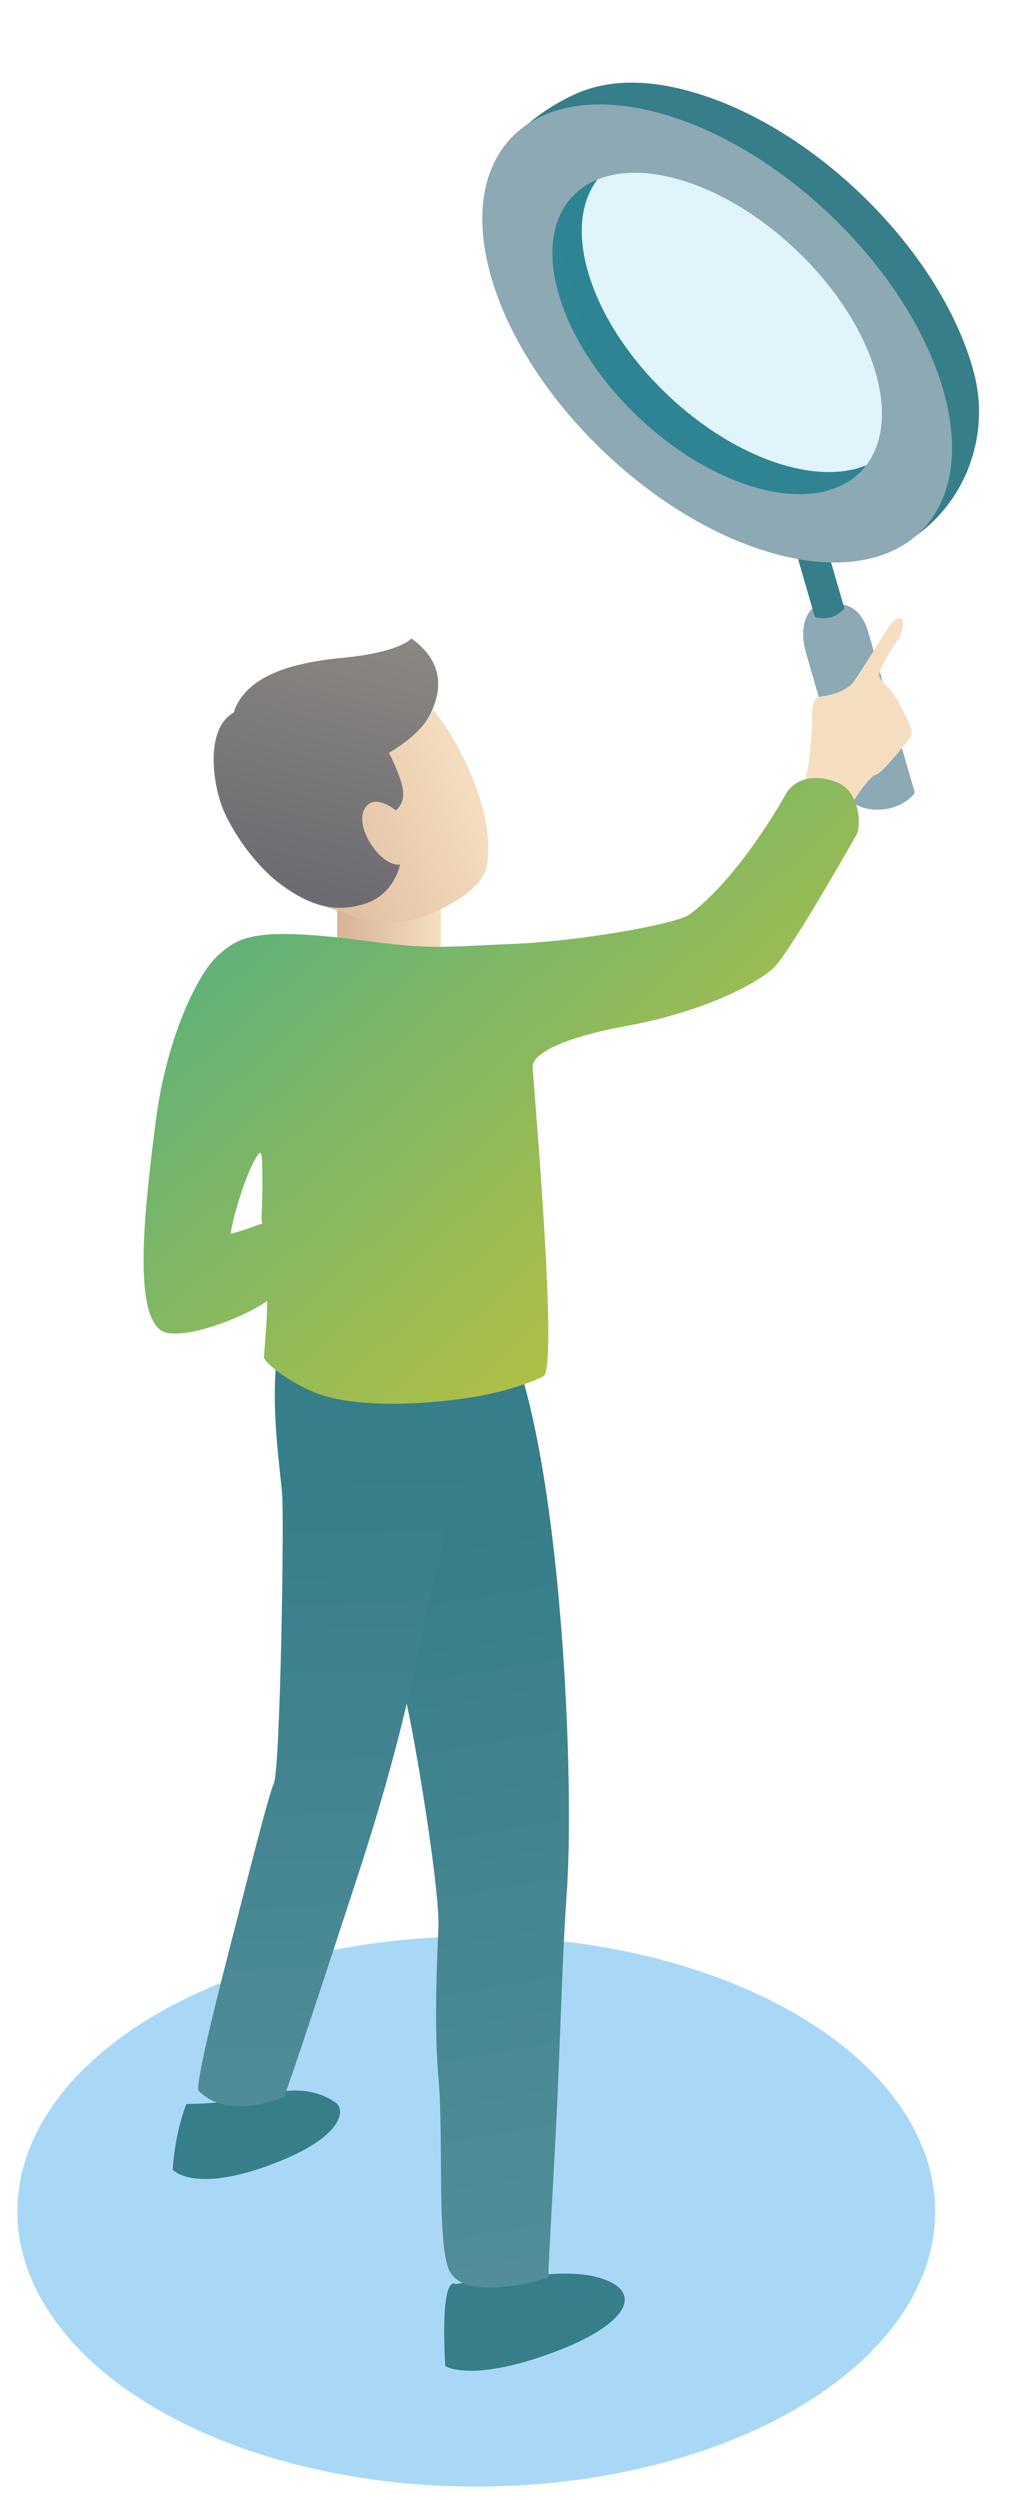 <?xml version="1.0" encoding="utf-8"?>
<!-- Generator: Adobe Illustrator 15.1.0, SVG Export Plug-In . SVG Version: 6.00 Build 0)  -->
<!DOCTYPE svg PUBLIC "-//W3C//DTD SVG 1.1//EN" "http://www.w3.org/Graphics/SVG/1.1/DTD/svg11.dtd">
<svg version="1.1" id="Calque_1" xmlns:x="http://ns.adobe.com/Extensibility/1.0/" xmlns:i="http://ns.adobe.com/AdobeIllustrator/10.0/" xmlns:graph="http://ns.adobe.com/Graphs/1.0/"
	 xmlns="http://www.w3.org/2000/svg" xmlns:xlink="http://www.w3.org/1999/xlink" x="0px" y="0px" width="102.5px"
	 height="251.75px" viewBox="0 0 102.5 251.75" enable-background="new 0 0 102.5 251.75" xml:space="preserve">
<ellipse fill="#A9D8F6" cx="48.003" cy="222.688" rx="46.253" ry="27.701"/>
<g>
	
		<linearGradient id="SVGID_1_" gradientUnits="userSpaceOnUse" x1="215.183" y1="1132.935" x2="42.943" y2="1042.185" gradientTransform="matrix(0.868 -0.53 0.538 0.848 -753.988 -612.209)">
		<stop  offset="0" style="stop-color:#367E89"/>
		<stop  offset="1" style="stop-color:#729FAC"/>
	</linearGradient>
	<path fill="url(#SVGID_1_)" d="M50.629,229.496c2.203-0.16,7.674-1.314,10.899,0.297c3.225,1.614,0.956,4.689-6.237,7.262
		c-7.97,2.846-10.417,1.197-10.417,1.197c-0.523-9.658,1.046-8.246,1.046-8.246S46.88,229.771,50.629,229.496z"/>
</g>
<g>
	
		<linearGradient id="SVGID_2_" gradientUnits="userSpaceOnUse" x1="90.702" y1="1265.104" x2="-78.599" y2="1175.903" gradientTransform="matrix(0.783 -0.607 0.604 0.794 -820.347 -732.975)">
		<stop  offset="0" style="stop-color:#367E89"/>
		<stop  offset="1" style="stop-color:#729FAC"/>
	</linearGradient>
	<path fill="url(#SVGID_2_)" d="M25.291,211.195c2.521-0.51,5.596-1.473,8.528,0.521c1.061,0.724,0.804,3.599-6.778,6.354
		c-7.664,2.779-9.636,0.398-9.636,0.398c0.252-3.932,1.386-6.613,1.386-6.613S21.655,211.934,25.291,211.195z"/>
</g>
<linearGradient id="SVGID_3_" gradientUnits="userSpaceOnUse" x1="570.186" y1="519.165" x2="580.62" y2="519.165" gradientTransform="matrix(-1 0 0 1 614.607 -425.926)">
	<stop  offset="0" style="stop-color:#F5DEC0"/>
	<stop  offset="1" style="stop-color:#D8B295"/>
</linearGradient>
<rect x="33.987" y="87.103" fill="url(#SVGID_3_)" width="10.435" height="12.274"/>
<path fill="#8CA9B4" d="M81.271,65.882l4.136,14.252c0.234,0.555,1.373,1.624,3.729,1.353c1.903-0.217,3.129-1.528,3.045-1.744
	l-4.655-16.036c-0.428-1.482-1.212-2.652-2.776-2.873l-1.49-0.137C81.619,60.758,80.332,62.635,81.271,65.882z"/>
<g>
	<path fill="#367E89" d="M82.96,53.869l2.146,7.396c-0.399,0.437-0.852,0.745-1.363,0.891c-0.505,0.146-1.047,0.132-1.614-0.02
		l-2.147-7.401L82.96,53.869z"/>
</g>
<path fill="#367E89" d="M50.686,15.171c0,0,2.028-3.2,7.039-5.581c3.004-1.431,6.775-1.739,11.509-0.479
	c12.623,3.357,25.589,16.067,28.902,28.331c3.313,12.267-9.162,25.428-24.909,15.913C44.487,38.805,50.686,15.171,50.686,15.171z
	 M59.181,27.082c2.323,8.606,11.421,17.522,20.277,19.877s14.17-2.729,11.845-11.334c-2.324-8.604-11.421-17.521-20.275-19.875
	C62.169,13.393,56.856,18.476,59.181,27.082z"/>
<linearGradient id="SVGID_4_" gradientUnits="userSpaceOnUse" x1="592.629" y1="444.839" x2="627.161" y2="444.839" gradientTransform="matrix(-0.96 0.279 0.279 0.96 534.049 -563.624)">
	<stop  offset="0" style="stop-color:#00A6E4"/>
	<stop  offset="1" style="stop-color:#00B5E3"/>
</linearGradient>
<path opacity="0.12" fill="url(#SVGID_4_)" enable-background="new    " d="M67.169,14.654
	c10.758,2.861,21.767,13.653,24.592,24.104c2.822,10.451-3.609,16.603-14.367,13.742c-10.756-2.859-21.766-13.652-24.589-24.104
	C49.982,17.945,56.413,11.792,67.169,14.654z"/>
<path fill="#8CA9B4" d="M49.389,27.487C46.075,15.223,53.65,7.978,66.274,11.335c12.623,3.357,25.587,16.067,28.9,28.331
	c3.313,12.266-4.26,19.512-16.883,16.154C65.669,52.463,52.7,39.754,49.389,27.487z M56.22,29.306
	c2.325,8.605,11.421,17.522,20.279,19.877c8.854,2.355,14.168-2.73,11.845-11.334c-2.325-8.604-11.422-17.52-20.277-19.876
	C59.21,15.617,53.896,20.702,56.22,29.306z"/>
<linearGradient id="SVGID_5_" gradientUnits="userSpaceOnUse" x1="655.516" y1="455.161" x2="680.072" y2="455.161" gradientTransform="matrix(-0.931 0.365 0.365 0.931 491.264 -586.626)">
	<stop  offset="0" style="stop-color:#F5DEC0"/>
	<stop  offset="1" style="stop-color:#D8B295"/>
</linearGradient>
<path fill="url(#SVGID_5_)" d="M22.62,81.786c1.67,3.689,5.422,8.23,9.582,9.345c2.988,0.8,4.914,2.156,8.031,1.779
	c2.578-0.313,8.26-2.774,8.82-5.677c0.895-4.642-2.031-11.196-4.646-14.793c-2.592-3.57-5.988-5.328-10.77-4.882
	c-2.842,0.266-6.417,1.756-8.895,3.214C20.962,72.998,21.176,78.607,22.62,81.786z"/>
<linearGradient id="SVGID_6_" gradientUnits="userSpaceOnUse" x1="659.746" y1="436.882" x2="676.954" y2="460.708" gradientTransform="matrix(-0.931 0.365 0.365 0.931 491.264 -586.626)">
	<stop  offset="0" style="stop-color:#8D8983"/>
	<stop  offset="1" style="stop-color:#6D6B72"/>
</linearGradient>
<path fill="url(#SVGID_6_)" d="M43.112,72.352c-1.059,1.837-3.916,3.459-3.916,3.459s0.416,0.687,1.076,2.451
	c0.666,1.772,0.336,2.724-0.377,3.346c0,0-2.039-1.738-3.056-0.314c-1.321,1.852,1.567,6.051,3.485,5.758
	c0,0-0.57,2.995-3.512,3.938c-2.94,0.945-5.535,0.39-9.183-2.465c-2.194-1.915-3.994-4.484-5.015-6.739
	c-1.17-2.577-2.037-8.428,0.973-10.049l0.063-0.292c1.199-2.998,4.766-4.622,10.787-5.193c5.948-0.564,7.023-1.959,7.023-1.959
	C45.405,67.103,44.167,70.521,43.112,72.352z"/>
<linearGradient id="SVGID_7_" gradientUnits="userSpaceOnUse" x1="515.962" y1="486.288" x2="541.41" y2="644.895" gradientTransform="matrix(1 -0.01 0.01 1 -477.169 -326.89)">
	<stop  offset="0" style="stop-color:#367E89"/>
	<stop  offset="1" style="stop-color:#729FAC"/>
</linearGradient>
<path fill="url(#SVGID_7_)" d="M55.26,229.359c0.047-2.328,0.605-11.086,0.915-17.848c0.313-6.908,0.526-15.061,0.93-20.619
	c0.931-12.832-0.786-48.384-6.989-58.379c-5.281-8.511-19.118-0.5-19.201,9.006c-0.174,19.254,3.425,23.18,9.22,27.071
	c0.789,0.532,4.22,21.226,4.054,25.388c-0.139,3.498-0.474,10.028,0.02,15.541c0.492,5.516-0.174,16.078,1.014,18.975
	C46.704,232.105,55.263,229.359,55.26,229.359z"/>
<linearGradient id="SVGID_8_" gradientUnits="userSpaceOnUse" x1="543.734" y1="457.989" x2="568.323" y2="611.236" gradientTransform="matrix(0.99 0.139 -0.139 0.99 -442.19 -381.692)">
	<stop  offset="0" style="stop-color:#367E89"/>
	<stop  offset="1" style="stop-color:#729FAC"/>
</linearGradient>
<path fill="url(#SVGID_8_)" d="M28.646,211.123c1.008-2.711,4.26-12.602,7.396-22.191c4.746-14.521,5.803-21.447,7.885-30.754
	c2.377-10.623,3.412-2.379,2.459-12.135c-0.953-9.754-4.771-25.67-12.1-21.092c-8.785,5.492-6.469,18.867-5.86,25.367
	c0.231,2.451-0.174,27.596-0.817,29.223c-0.645,1.627-2.158,7.672-4.403,16.396c-2.119,8.23-3.524,14.248-3.175,14.604
	C23.12,213.672,28.649,211.123,28.646,211.123z"/>
<g>
	
		<linearGradient id="SVGID_9_" gradientUnits="userSpaceOnUse" x1="550.376" y1="506.164" x2="491.139" y2="579.699" gradientTransform="matrix(1 0 0 1 -468.308 -425.926)">
		<stop  offset="0" style="stop-color:#F5DEC0"/>
		<stop  offset="1" style="stop-color:#D8B295"/>
	</linearGradient>
	<path fill="url(#SVGID_9_)" d="M89.761,62.862c-0.256,0.229-3.197,5.141-3.794,5.875c-0.598,0.734-1.921,1.241-3.113,1.377
		c-1.194,0.139-0.979,1.424-1.022,2.754c-0.044,1.333-0.213,4.682-0.981,6.563c-0.767,1.884-3.581,5.143-4.521,6.382
		c-0.937,1.239-6.356,5.434-6.655,6.905c-0.298,1.467-3.815,5.744-3.261,5.93c0.554,0.184,8.591-0.316,9.954-1.694
		c1.365-1.376,7.299-11.462,8.278-13.712c0.98-2.249,2.955-5.081,3.623-5.225c0.669-0.144,3.143-3.314,3.546-3.871
		s-0.806-2.538-1.324-3.592c-0.517-1.053-1.896-2.043-1.896-2.6c0-0.558,1.323-2.787,1.84-3.406
		c0.519-0.619,0.756-2.062,0.346-2.229C90.348,62.143,90.02,62.635,89.761,62.862z"/>
	
		<linearGradient id="SVGID_10_" gradientUnits="userSpaceOnUse" x1="588.944" y1="504.792" x2="545.097" y2="553.436" gradientTransform="matrix(-1 0 0 1 614.607 -425.926)">
		<stop  offset="0" style="stop-color:#53AF82"/>
		<stop  offset="1" style="stop-color:#B2C044"/>
	</linearGradient>
	<path fill="url(#SVGID_10_)" d="M15.7,112.903c-1.072,8.438-2.608,20.746,1.229,21.328c2.776,0.424,8.188-1.908,9.975-3.221
		c0.086,0.734-0.154,3.684-0.308,5.678c-0.021,0.306,1.688,1.994,4.759,3.375c3.369,1.517,9.317,1.596,15.344,0.768
		c4.893-0.672,7.979-2.148,8.132-2.303c1.417-1.418-1.109-29.925-1.15-31.07c-0.047-1.332,2.919-2.944,9.438-4.143
		c8.745-1.611,14.12-4.856,15.19-6.215c2.324-2.951,8.054-13.119,8.054-13.119c0.463-1.148,0.229-4.477-2.223-5.294
		c-3.683-1.227-4.912,1.228-4.912,1.228s-4.447,8.159-9.667,12.122c-1.44,1.095-11.736,2.763-17.49,2.993
		c-7.19,0.289-8.379,0.618-14.729-0.23c-11.61-1.549-13.222-0.5-15.345,1.381C19.946,97.994,16.778,104.465,15.7,112.903z
		 M26.435,123.215c-0.988,0.297-2.334,0.871-3.189,1.004c0.23-1.808,1.859-7.059,2.893-8.092c0.307-0.306,0.307,1.076,0.307,3.223
		C26.444,121.848,26.274,122.721,26.435,123.215z"/>
</g>
</svg>
